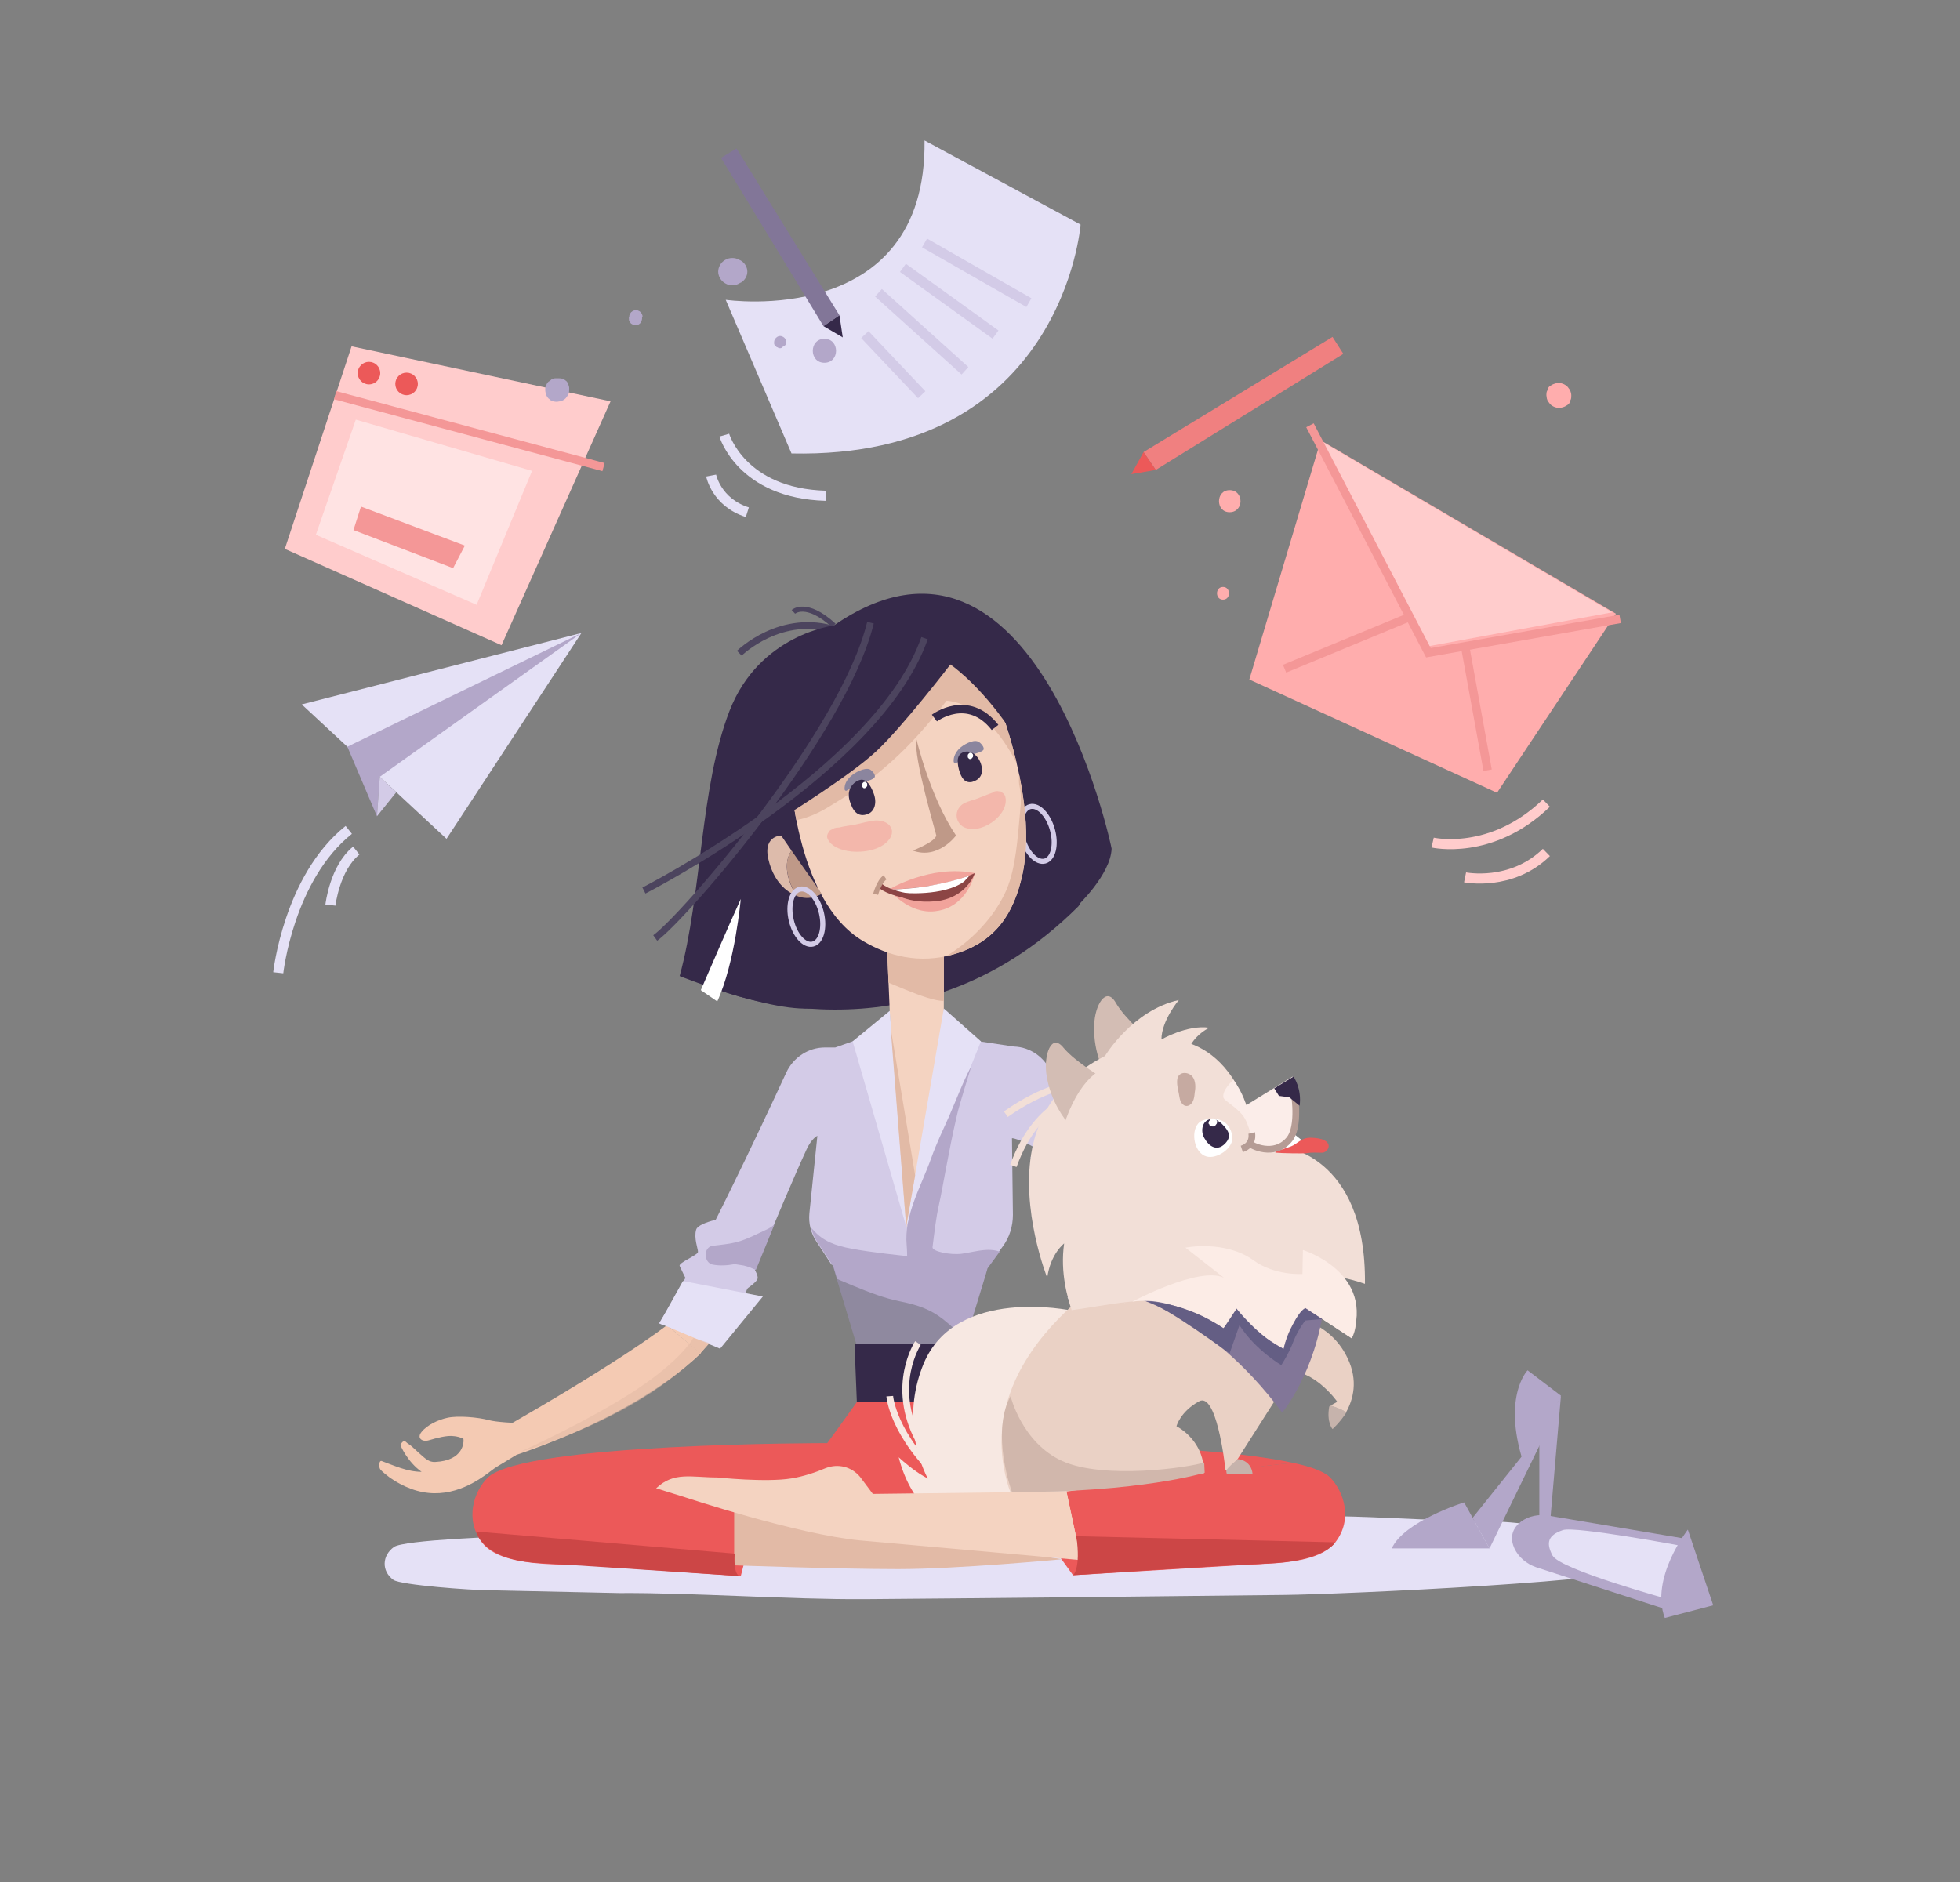 <?xml version="1.0" encoding="UTF-8"?> <!-- Generator: Adobe Illustrator 20.1.0, SVG Export Plug-In . SVG Version: 6.00 Build 0) --> <svg xmlns="http://www.w3.org/2000/svg" xmlns:xlink="http://www.w3.org/1999/xlink" id="Layer_1" x="0px" y="0px" width="417px" height="400.5px" viewBox="0 0 417 400.5" style="enable-background:new 0 0 417 400.5;" xml:space="preserve"><rect x="0" y="0" width="417" height="400.5" fill="#808080" stroke="none"/> <style type="text/css"> .st0{fill:#E5E1F6;} .st1{fill:#FFADAD;} .st2{fill:#FFCCCC;} .st3{fill:#827698;} .st4{fill:#352949;} .st5{fill:#F08080;} .st6{fill:#EC5959;} .st7{fill:none;stroke:#F49797;stroke-width:1.792;stroke-miterlimit:10;} .st8{fill:none;stroke:#D3CBE7;stroke-width:2.15;stroke-miterlimit:10;} .st9{fill:#FFE3E3;} .st10{fill:#F49797;} .st11{fill:#B3A7C9;} .st12{fill:#D3CBE7;} .st13{fill:none;stroke:#E5E1F6;stroke-width:2.15;stroke-miterlimit:10;} .st14{fill:none;stroke:#FFCCCC;stroke-width:2.15;stroke-miterlimit:10;} .st15{fill:#F4CAB3;} .st16{opacity:0.59;fill:#9B91B5;} .st17{fill:none;stroke:#4C445E;stroke-width:1.433;stroke-miterlimit:10;} .st18{fill:none;stroke:#4C445E;stroke-width:1.075;stroke-miterlimit:10;} .st19{fill:#F4D3C1;} .st20{clip-path:url(#SVGID_2_);fill:#E2BAA6;} .st21{fill:none;stroke:#D3CBE7;stroke-width:1.075;stroke-miterlimit:10;} .st22{clip-path:url(#SVGID_4_);fill:#E2BAA6;} .st23{fill:#DDBBAB;} .st24{fill:#BF9988;} .st25{opacity:0.33;fill:#F08080;} .st26{fill:#FFFFFF;} .st27{fill:none;stroke:#352949;stroke-width:1.792;stroke-miterlimit:10;} .st28{fill:none;stroke:#352949;stroke-width:0.358;stroke-miterlimit:10;} .st29{fill:#8B859E;} .st30{clip-path:url(#SVGID_6_);fill:#B3A7C9;} .st31{fill:#E2BAA6;} .st32{opacity:0.58;fill:#F08080;} .st33{fill:#8C4545;} .st34{fill:none;stroke:#8C4545;stroke-width:1.075;stroke-miterlimit:10;} .st35{fill:none;stroke:#BF9988;stroke-width:1.075;stroke-miterlimit:10;} .st36{fill:#D3BDB4;} .st37{fill:#F7E8E2;} .st38{fill:none;stroke:#F7E8E2;stroke-width:1.433;stroke-miterlimit:10;} .st39{fill:#D3BFB8;} .st40{fill:#EAD1C5;} .st41{fill:#C6B3AC;} .st42{fill:#F2DFD7;} .st43{fill:#C6AAA1;} .st44{fill:#FCECE6;} .st45{fill:none;stroke:#F2DFD7;stroke-width:1.433;stroke-miterlimit:10;} .st46{opacity:0.73;fill:#FFF2F0;} .st47{fill:none;stroke:#B59C95;stroke-width:1.433;stroke-miterlimit:10;} .st48{fill:#D1B7AC;} .st49{fill:#645E84;} .st50{fill:#CC4646;} .st51{opacity:0.57;fill:#E2BAA6;} </style> <g> <path class="st0" d="M154.4,63.8c0,0,42.8,6.3,42.3-33.9l33.2,17.9c0,0-3.8,49.9-61.5,48.7L154.4,63.8z"></path> <polygon class="st1" points="281,93.7 343.8,130.6 318.5,168.7 265.8,144.6 "></polygon> <polygon class="st2" points="74.8,73.7 129.9,85.4 106.7,137.3 60.6,116.8 "></polygon> <g> <polygon class="st3" points="153.4,33.6 156.7,31.6 178.6,67.1 175.2,69.4 "></polygon> <polygon class="st4" points="175.2,69.4 179.3,71.8 178.6,67.1 "></polygon> </g> <g> <polygon class="st5" points="283.5,71.7 285.8,75.3 245.9,100 243.3,96.2 "></polygon> <polygon class="st6" points="243.3,96.2 240.7,100.9 245.9,100 "></polygon> </g> <polygon class="st2" points="280.3,93.4 304,137.5 343,130.3 "></polygon> <g> <polyline class="st7" points="278.7,90.5 303.9,138.9 344.7,131.7 "></polyline> <line class="st7" x1="273.3" y1="142.3" x2="299.9" y2="131.3"></line> <line class="st7" x1="311.7" y1="137.5" x2="316.5" y2="163.9"></line> </g> <line class="st8" x1="196.7" y1="51.7" x2="218.9" y2="64.4"></line> <line class="st8" x1="192.1" y1="57" x2="211.8" y2="71.2"></line> <line class="st8" x1="186.9" y1="62.3" x2="205.3" y2="78.9"></line> <line class="st8" x1="184" y1="71.2" x2="196.1" y2="84"></line> <circle class="st6" cx="78.5" cy="79.4" r="2.4"></circle> <circle class="st6" cx="86.5" cy="81.7" r="2.4"></circle> <line class="st7" x1="71.3" y1="84.1" x2="128.4" y2="99.4"></line> <polygon class="st9" points="75.7,89.3 113.2,100.2 101.4,128.7 67.2,113.8 "></polygon> <polygon class="st10" points="75.2,112.8 76.8,107.8 98.9,116.1 96.4,120.9 "></polygon> <g> <polygon class="st0" points="64.2,149.9 123.7,134.7 95,178.5 "></polygon> <polygon class="st11" points="73.9,158.9 80.2,173.7 80.8,165.3 123.7,134.7 "></polygon> <polygon class="st12" points="80.2,173.7 84.3,168.6 80.8,165.3 "></polygon> </g> <path class="st1" d="M261.6,104.3c-3,0-3,4.7,0,4.7C264.7,109,264.7,104.3,261.6,104.3z"></path> <path class="st1" d="M260.2,124.9c-1.7,0-1.7,2.7,0,2.7C261.9,127.6,261.9,124.9,260.2,124.9z"></path> <path class="st1" d="M334.2,83.5c-0.1-0.5-0.4-0.8-0.7-1.2c-0.5-0.5-1.2-0.8-1.9-0.8c-0.4,0-0.7,0.1-1,0.2 c-0.3,0.1-0.6,0.3-0.9,0.5c-0.3,0.2-0.4,0.5-0.5,0.9c-0.2,0.3-0.2,0.7-0.2,1c0,0.2,0.1,0.5,0.1,0.7c0.1,0.5,0.4,0.8,0.7,1.2 c0.5,0.5,1.2,0.8,1.9,0.8c0.4,0,0.7-0.1,1-0.2c0.3-0.1,0.6-0.3,0.9-0.5c0.3-0.2,0.4-0.5,0.5-0.9c0.2-0.3,0.2-0.7,0.2-1 C334.3,84,334.3,83.8,334.2,83.5z"></path> <path class="st11" d="M175.4,72.1c-3.3,0-3.3,5.1,0,5.1C178.7,77.2,178.7,72.1,175.4,72.1z"></path> <path class="st11" d="M167.3,72.8c0-0.3-0.1-0.6-0.4-0.9c-0.2-0.2-0.6-0.4-0.9-0.4c-0.3,0-0.6,0.1-0.9,0.4 c-0.2,0.2-0.4,0.5-0.4,0.9c0,0.1,0,0.2,0,0.3c0,0.2,0.1,0.3,0.2,0.4c0.1,0.1,0.2,0.2,0.3,0.3c0,0.1,0.1,0.1,0.2,0.1 c0.1,0.1,0.3,0.2,0.5,0.2c0.2,0,0.3,0,0.4-0.1c0.1,0,0.2-0.1,0.2-0.2C167.1,73.6,167.3,73.2,167.3,72.8z"></path> <path class="st11" d="M157.7,55.5c-0.1-0.1-0.2-0.1-0.4-0.2c-0.5-0.3-1-0.4-1.5-0.4c-0.5,0-1,0.1-1.5,0.4c-0.9,0.5-1.5,1.5-1.5,2.5 s0.6,2,1.5,2.5c0.5,0.3,1,0.4,1.5,0.4c0.5,0,1-0.1,1.5-0.4c0.1-0.1,0.2-0.1,0.4-0.2c0.8-0.5,1.3-1.4,1.3-2.3S158.5,56,157.7,55.5z"></path> <path class="st11" d="M136.7,67.3c0-0.1,0-0.2-0.1-0.4c0-0.1-0.1-0.1-0.1-0.2c-0.2-0.4-0.7-0.7-1.2-0.7s-1,0.3-1.2,0.7 c-0.1,0.1-0.1,0.3-0.2,0.4c0,0.1,0,0.3-0.1,0.4c0,0,0,0,0,0.1c0,0.1,0,0.1,0,0.2c0,0.2,0,0.4,0.1,0.5c0.1,0.2,0.2,0.3,0.3,0.5 c0.1,0.1,0.3,0.2,0.5,0.3c0.2,0.1,0.4,0.1,0.5,0.1c0.4,0,0.7-0.1,1-0.4c0.1-0.1,0.1-0.2,0.2-0.3c0.1-0.2,0.2-0.5,0.2-0.7 c0-0.1,0-0.1,0-0.2C136.7,67.4,136.7,67.4,136.7,67.3z"></path> <path class="st11" d="M121.1,82.6c0-0.3-0.1-0.6-0.2-0.8c-0.1-0.3-0.2-0.5-0.4-0.7c-0.1-0.1-0.3-0.2-0.4-0.3 c-0.3-0.2-0.7-0.3-1.1-0.3c-0.1,0-0.2,0-0.3,0c-0.1,0-0.2,0-0.3,0c-0.1,0-0.2,0-0.4,0c-0.2,0.1-0.4,0.2-0.6,0.2 c-0.2,0.1-0.3,0.3-0.5,0.4c-0.1,0-0.1,0.1-0.2,0.1c-0.2,0.2-0.4,0.5-0.5,0.8c-0.2,0.3-0.2,0.6-0.2,1c0,0.3,0.1,0.7,0.2,1 c0.1,0.3,0.3,0.6,0.5,0.8c0.2,0.1,0.3,0.3,0.5,0.4c0.4,0.2,0.8,0.3,1.3,0.3c0.2,0,0.4-0.1,0.7-0.1c0.4-0.1,0.8-0.3,1.1-0.6 c0,0,0.1-0.1,0.1-0.1c0.1-0.1,0.1-0.2,0.2-0.3c0.2-0.2,0.4-0.5,0.4-0.8c0.1-0.2,0.1-0.5,0.1-0.7C121.1,82.8,121.1,82.7,121.1,82.6z "></path> <path class="st13" d="M154.1,92.6c0,0,3.6,12.4,21.6,12.9"></path> <path class="st13" d="M151.3,101.2c0,0,1.1,5.7,7.7,7.8"></path> <path class="st13" d="M59.2,207c0,0,2.2-20.2,15-30.4"></path> <path class="st13" d="M70.3,192.6c0,0,0.9-7.9,5.5-11.6"></path> <path class="st14" d="M304.8,179.3c0,0,12.5,2.9,24.2-8.4"></path> <path class="st14" d="M311.7,186.7c0,0,9.8,2,17.3-5.3"></path> <path class="st0" d="M326.3,324.7c-4.1-1.3-20.4-1.2-24.2-1.4c-7.7-0.3-20.6-1.1-28.3-0.4c-15.6,1.3-25.7,1.2-41.3,1.8 c-15.7,0.5-31.5,0.5-47.2,0.6c-15.8,0.1-31.6,0.2-47.4,0.3c-8.8,0.1-17.6,1.2-26.4,1.3c-4.5,0-25.7,0.8-27.7,2.3 c-2.5,1.8-2.7,5.1-0.1,7c1.6,1.1,16.5,2.2,20.3,2.2l27.7,0.6c15.8-0.1,36.4,1.4,52.2,1.3c15.6-0.1,73.7-0.7,89.2-0.9 c11.7-0.1,76.4-3,76.8-6.2C350.3,329.7,332.6,326.6,326.3,324.7z"></path> <path class="st12" d="M223.7,228.3c-1.4-3.3-4.5-5.5-8-5.6l-7.3-1.1l-7.3-4l-11.5,1.1l-11.9,4.2l-2.2,0c-3.5,0-6.7,2.1-8.2,5.3 c-5.5,11.9-19.1,41-27.1,53.4c2.8,1.6,11.9,0.8,14.5,2.9c0.3-0.4,11.9-29.1,16.9-39.9c1.1-2.4,2.3-2.9,2.3-2.9l-1.7,16.5 c-0.2,2.1,0.3,4.2,1.5,6l3.2,4.9c10.4,2.4,22.2,4.8,32.7,2.1l0.4-1.4l3.3-4.5c1.5-2,2.2-4.4,2.2-6.8l-0.2-16.3 c1.3,0.1,5.5,2,6.1,3.2c4.1,9.8,19.1,38.4,17.5,39.5c2.7-2,7-0.7,9.9-2.2C241.3,270,228.8,240.5,223.7,228.3z"></path> <path class="st15" d="M141.9,282c0,0-11.1,8.8-43,26.5l6.8,2.4c0,0,27.3-7.6,43.4-22.9L141.9,282z"></path> <path class="st16" d="M177,269.1l0.2,0.3l6,20l20.5,1.1l5.9-19.3C199.2,273.9,187.4,271.5,177,269.1z"></path> <path class="st17" d="M157.3,139c0,0,8.9-8.8,20.7-4.9"></path> <path class="st18" d="M168.8,130.2c0,0,2.7-2.5,8.6,2.9"></path> <path class="st4" d="M178.8,134.6c0,0-23.1,8.6-23.8,47c-0.1,6.6-3,28.7-3,28.7s42,17.9,77.4-17.4C234.2,188,223.5,104,178.8,134.6 z"></path> <polygon class="st19" points="188.6,198.6 189.4,217.6 192.8,261.4 200.8,216.6 200.8,193.9 "></polygon> <g> <defs> <polygon id="SVGID_1_" points="188.6,198.6 189.4,217.6 193.6,261.4 200.8,216.6 200.8,193.9 "></polygon> </defs> <clipPath id="SVGID_2_"> <use xlink:href="#SVGID_1_" style="overflow:visible;"></use> </clipPath> <path class="st20" d="M214.9,199.5c-1-2.3-3.1-3-5.5-2.7c1-0.1-0.7,0.1-1.2,0.2c-0.4,0.1-0.8,0.2-1.2,0.3 c-0.7,0.2-1.4,0.3-2.1,0.5c-1.5,0.4-3.1,0.7-4.6,1c-0.1,0-0.3,0-0.3,0.1c0,0-0.1,0-0.2,0c-0.4,0.1-0.8,0.1-1.3,0.1 c-0.8,0.1-1.7,0.1-2.5,0.2c-1.6,0.1-3.2,0.1-4.8,0c-3-0.1-5.9-0.8-8.9-1.7c-1.5-0.4-2.9-1-4.3-1.6c-1.5-0.6-3.5-1-4.7-2.1 c-0.6-0.6-1.4,0.3-0.9,0.9c0.7,0.8,0.9,1.7,1.4,2.6c0.4,0.8,1,1.4,1.6,2.1c1.2,1.3,2.6,2.4,4.1,3.3c3.1,2,1.5,3.9,5.1,4.8 c3.7,0.9,12.5,5.6,16.3,5.5c4.1-0.2,8.5-5.7,12.1-7.7C215,204.2,215.8,201.5,214.9,199.5z"></path> </g> <ellipse transform="matrix(0.964 -0.267 0.267 0.964 -39.328 65.234)" class="st21" cx="220.6" cy="177.5" rx="3.3" ry="6"></ellipse> <path class="st19" d="M168,162.8c0,0,0.8,28.8,15.7,37.5c5.1,3,11.8,5,19.4,2.7c8.8-2.6,12.6-8.7,14.4-16.8 c4.1-18.7-8.6-45.3-8.6-45.3s-9.5-14.8-30.3-6.3C166.2,139.7,166.6,157.9,168,162.8z"></path> <g> <defs> <path id="SVGID_3_" d="M168,162.8c0,0,0.8,28.8,15.7,37.5c5.1,3,11.8,5,19.4,2.7c8.8-2.6,12.6-8.7,14.4-16.8 c4.1-18.7-8.6-45.3-8.6-45.3s-9.5-14.8-30.3-6.3C166.2,139.7,166.6,157.9,168,162.8z"></path> </defs> <clipPath id="SVGID_4_"> <use xlink:href="#SVGID_3_" style="overflow:visible;"></use> </clipPath> <path class="st22" d="M228.1,161.1c-2.2-4.4-4.9-8.6-8.5-11.9c-3.2-3.1-7.1-5.8-11.5-6.8c-0.5-0.1-1.1-0.3-1.6-0.4 c1-1.5,2-3,2.6-4.6c1.4-3.7-3.3-7.9-6.5-4.8c-2,2-3.4,4.3-4.9,6.7c-1.3,2-2.7,4-4.1,6c-2.9,4-6.1,7.9-9.8,11.3 c-3.2,3-6.8,5.5-10.4,8c-1.6,1.1-3.3,2.1-5,3.1c-1.6,0.9-3.3,1.5-4.8,2.6c-0.8,0.6-0.8,1.7-0.3,2.4c2.8,3.9,9.3,1.2,12.5-0.7 c4.2-2.5,8.4-5.2,12.1-8.4c4.3-3.6,8.1-7.7,11.6-12.1c0.6-0.8,1.3-1.6,1.9-2.4c9.5,0.8,15.4,14.3,15.5,14.6 c-0.1,0.6-0.1,1.1-0.1,1.7c-0.2,2.6,0.8,1.9,0.2,7.7c-0.5,5.4-0.9,11.5-2.8,16.1c-3.7,8.6-12.7,16-22.4,18.1 c-3.1,0.7-6.2,0.8-9.3,0.6c-3.5-0.2-6.9-1-10.3-0.6c-3.6,0.4-3.8,5.3-0.8,6.7c3,1.4,6.5,1.7,9.8,2c3.3,0.3,6.6,0.4,9.9,0 c6.4-0.8,12.6-3.7,17.3-8.2c8.2-7.9,13.3-19.3,15-30.5c0.3,0.5,0.6,1,0.9,1.4c1.2,1.8,3.9,2.2,5.8,1.4c2-0.9,3.1-3,2.8-5.2 C232.4,170,230.3,165.3,228.1,161.1z"></path> </g> <path class="st4" d="M177.4,133.1c0,0-15.9,1.9-22.2,18.2s-5.8,38.8-10.6,56.4c0,0,23.9,9.6,31,6.2c0,0-9.9-24-8.2-40.5 c0,0,13.4-8.3,19-13.5s15.8-18.5,15.8-18.5s20.8,13.9,27,51.4c0,0,7.1-6.7,7.3-12.2C236.6,180.7,220.4,103.5,177.4,133.1z"></path> <path class="st23" d="M168.4,181c-1.3-1.9-2.2-3.2-2.2-3.2s-4.3,0-2.5,5.9c1.2,4,3.5,6,5.7,6.9C167.6,187.5,166.5,183.8,168.4,181z "></path> <path class="st24" d="M168.4,181c-1.9,2.7-0.8,6.4,1,9.6c3,1.3,5.4-0.4,5.4-0.4C173.5,188.2,170.7,184.3,168.4,181z"></path> <ellipse transform="matrix(0.974 -0.227 0.227 0.974 -39.773 43.962)" class="st21" cx="171.5" cy="195.1" rx="3.3" ry="6"></ellipse> <path class="st25" d="M186.3,174.6c-1.5,0.1-3,0.6-4.5,0.9c-1.1,0.2-2.2,0.3-3.3,0.6c-0.1,0-0.2,0-0.2,0c-0.5,0-1.1,0.2-1.5,0.5 c0,0,0,0,0,0c-0.3,0.1-0.4,0.3-0.5,0.5c-0.3,0.4-0.4,0.8-0.3,1.2c1.4,3.9,11,4,13.4,0C190.6,176.2,188.8,174.5,186.3,174.6z"></path> <path class="st25" d="M205,171c1.1-0.6,2.4-0.8,3.5-1.3c0.9-0.3,1.7-0.7,2.6-1c0.1,0,0.1-0.1,0.2-0.1c0.3-0.3,0.8-0.3,1.3-0.2 c0,0,0,0,0,0c0.2,0,0.4,0,0.5,0.2c0.4,0.2,0.7,0.5,0.8,1c0.9,4-5.7,8.5-9.2,6.2C202.9,174.4,203.3,172,205,171z"></path> <path class="st17" d="M137,189.5c0,0,49.8-25.4,59.7-53.7"></path> <path class="st17" d="M139.4,199.6c6-4.3,40-43.4,45.8-67.1"></path> <path class="st26" d="M149.1,210.7c0,0,5.9-13.7,8.5-19.4c0,0-1.2,13.6-5,21.8L149.1,210.7z"></path> <path class="st27" d="M198.8,152.8c0,0,7.1-5.4,12.9,2"></path> <path class="st28" d="M173.6,171.5"></path> <path class="st24" d="M195,157.4c0,0,2.9,12.3,8.4,20.4c0,0-3.8,5.2-9.2,3.2c0,0,4.7-1.8,5-3.2C199.3,177.8,194.2,160.9,195,157.4z "></path> <path class="st29" d="M202.9,162.1c-0.1-1.1,0.5-2.1,1.2-2.8c0.8-0.8,2.9-2,4-1.5c0.5,0.2,1.5,1.3,1.1,1.8 c-0.6,0.7-2.8,0.9-3.6,1.4c-0.8,0.4-1.4,1-2.2,1.4C203.2,162.4,202.9,162.3,202.9,162.1z"></path> <path class="st29" d="M179.7,168c-0.1-1.1,0.5-2.1,1.3-2.8c0.8-0.8,2.9-1.9,4-1.5c0.5,0.2,1.5,1.3,1,1.8c-0.6,0.7-2.8,0.9-3.6,1.3 c-0.8,0.4-1.4,1-2.2,1.4C180,168.4,179.7,168.2,179.7,168z"></path> <g> <path class="st4" d="M208.8,162.9c0.5,2-0.5,3.1-2,3.5c-1.5,0.3-2.3-0.8-2.8-2.7c-0.5-2-0.3-3.3,1.2-3.7 C206.7,159.6,208.3,160.9,208.8,162.9z"></path> </g> <g> <path class="st4" d="M185.9,168.9c0.7,1.9,0.2,3.7-1.2,4.3c-2.3,0.9-3.3-0.8-3.9-2.7s0.1-3.4,1.4-4.2 C184.1,165.1,185.2,167,185.9,168.9z"></path> </g> <path class="st26" d="M207,160.6c0-0.1-0.1-0.2-0.2-0.3c0,0-0.1-0.1-0.1-0.1c-0.1,0-0.2-0.1-0.3,0c-0.1,0-0.2,0-0.2,0.1 c-0.1,0-0.1,0.1-0.2,0.2c-0.1,0.1-0.1,0.1-0.1,0.2c0,0.1,0,0.2,0,0.2c0,0.1,0,0.1,0,0.2c0,0.1,0.1,0.2,0.2,0.3c0,0,0.1,0.1,0.1,0.1 c0.1,0,0.2,0.1,0.3,0c0.1,0,0.2,0,0.2-0.1c0.1,0,0.1-0.1,0.2-0.2c0.1-0.1,0.1-0.1,0.1-0.2c0-0.1,0-0.2,0-0.2 C207.1,160.7,207,160.7,207,160.6z"></path> <path class="st26" d="M184.5,166.8c0-0.1-0.1-0.2-0.2-0.3c0,0-0.1-0.1-0.1-0.1c-0.1,0-0.2-0.1-0.3,0c-0.1,0-0.2,0-0.2,0.1 c-0.1,0-0.1,0.1-0.2,0.2c-0.1,0.1-0.1,0.1-0.1,0.2c0,0.1,0,0.2,0,0.2c0,0.1,0,0.1,0,0.2c0,0.1,0.1,0.2,0.2,0.3c0,0,0.1,0.1,0.1,0.1 c0.1,0,0.2,0.1,0.3,0c0.1,0,0.2,0,0.2-0.1c0.1,0,0.1-0.1,0.2-0.2c0.1-0.1,0.1-0.1,0.1-0.2c0-0.1,0-0.2,0-0.2 C184.5,166.9,184.5,166.8,184.5,166.8z"></path> <path class="st15" d="M110.3,302.7c-0.5,0.2-4.9-0.1-6.3-0.5c-2.2-0.6-6.6-1-8.8-0.5c-1.9,0.4-4.3,1.5-5.5,3 c-1.1,1.3,0.1,2.2,1.5,1.8c1.7-0.5,3.9-1.1,5.3-0.9c0.5,0,1.7,0.3,2.1,0.6c0.1,0.6,0.1,4.6-6,4.9c-1.3,0.1-2.2-0.8-3-1.5 c-0.4-0.3-2-1.9-2.5-2.2c-0.3-0.2-0.6-0.4-0.9-0.7c-0.4-0.3-1,0.7-1,0.7c-0.1,0.1,1.5,3.7,4.5,5.8c-3.1,0-6-1.4-8.5-2.3 c-0.6-0.2-0.7,1.4-0.2,1.9c2.2,2.2,5.7,4.1,8.9,4.7c6.7,1.3,12.1-2.6,14.7-4.6c1.2-1,5.1-3,6.3-4.1c1.2-1.1-0.1-1.2,0.5-2.8 C111.8,304.7,111.8,302,110.3,302.7z"></path> <path class="st12" d="M155.6,258.9c0,0-7,1-7.5,2.8c-0.5,1.8,0.4,4,0.4,4.7s-4.2,2.3-3.9,3c0.3,0.7,1.5,3.1,1.5,3.1L155.6,258.9z"></path> <polygon class="st0" points="248.8,282.7 244.2,273.5 227.1,276.1 235.2,286.9 "></polygon> <path class="st12" d="M157.6,275.1c0,0,3.5-2.1,3.6-3.1s-1.6-3.4-1.6-3.4L157.6,275.1z"></path> <path class="st12" d="M244.2,273.5c0,0,1.6-3.1,0-3.7c-1.4-0.6-2.7-1.2-2.7-1.2l0-2.8l-3.5-2.7c0,0-9.7,7.2-9.7,7.8 c0,0.6,1.1,2.6,1.1,2.6v2.3L244.2,273.5z"></path> <polygon class="st0" points="189.3,215.1 181.4,221.6 192.8,261 "></polygon> <polygon class="st0" points="200.8,214.6 208.7,221.6 192.8,261 "></polygon> <g> <defs> <path id="SVGID_5_" d="M223.9,228.4c-1.4-3.3-4.5-5.5-8-5.6l-7.3-1.1l-7.3-4l-11.5,1.1l-11.9,4.2l-2.2,0c-3.5,0-6.7,2.1-8.2,5.3 c-5.5,11.9-19.1,41-27.1,53.4c2.8,1.6,15.3-7.6,17.9-5.5c0.3-0.4,9-21.6,13.3-33.1c0.9-2.5,2.5-1.3,2.5-1.3l-1.7,16.5 c-0.2,2.1,0.3,4.2,1.5,6l3.2,4.9l0.2,0.3l6,20l20.5,1.1l5.9-19.3l0.4-1.4l3.3-4.5c1.5-2,2.2-4.4,2.2-6.8l-0.2-16.3 c1.3,0.1,2.6,0.9,3.1,2.2c4.1,9.8,17.5,42.1,17.8,42.6c2.7-2,9.6-2.7,12.5-4.2C241.4,270.1,228.9,240.5,223.9,228.4z"></path> </defs> <clipPath id="SVGID_6_"> <use xlink:href="#SVGID_5_" style="overflow:visible;"></use> </clipPath> <path class="st30" d="M214.2,267.3c-2.6-2.4-6.6-0.9-9.6-0.5c-2.5,0.3-6.3-0.5-6.2-1.4c0.4-3.1,0.7-6.1,1.4-9.2 c0.7-3,2-11.2,3.8-18.9c0.4-1.9,3.2-10.9,3.1-10.5c-1.7,3.1-3.4,7.6-4.8,10.8c-1.3,2.9-2.7,5.8-3.8,8.9 c-2.1,5.9-5.8,12.1-5.2,18.5c0.1,1,0.1,2.3,0.1,2.3s-7.9-0.8-11.9-1.6c-3.2-0.6-6-1.5-8.2-4.1c-0.5-0.6-1.4,0-1.4,0.6 c-0.1,0.9,0,1.6,0.3,2.4c-1.2,0.8-1.3,3,0,4c2.9,2.2,6.3,3.6,9.7,5c3.4,1.4,6.7,2.7,10.3,3.4c3.4,0.7,6.1,1.6,8.8,3.7 c2.5,1.9,5.9,6,9.4,3.9c1.5-0.9,2-2.5,2-4.1c0-1.5,0.2-2.4,0.9-3.8C214.3,273.8,217.2,270.1,214.2,267.3z"></path> <path class="st30" d="M165.4,267.4c-0.8-0.7-1.8-1.2-2.8-1.6c0.3-0.3,0.5-0.5,0.8-0.8c0.9-1.2,1.3-2.6,2-3.9 c0.2-0.4-0.3-0.9-0.7-0.5c-0.8,0.8-2,1.2-3,1.7c-1,0.5-2.1,1-3.1,1.4c-1.5,0.6-2.9,0.9-4.5,1.1c-0.9,0.1-1.7,0.2-2.5,0.3 c-2,0.3-1.9,3.6,0,4c1.6,0.3,3.1,0.2,4.7-0.1c0.6,0.1,1.3,0.2,1.9,0.3c1.8,0.4,3.3,1.4,5.1,1.9 C165.2,271.6,167.1,268.9,165.4,267.4z"></path> <path class="st30" d="M237.2,268.7c-1.9-0.1-4-0.4-5.9-0.8c0-1.5-0.5-3.2-0.9-4.5c-0.7-2.3-1.6-4.5-2.7-6.6 c-1.1-2.1-2.4-4.1-3.9-6c-1.5-2-3.3-3.4-5.1-5.1c-0.4-0.4-1.3,0-1.1,0.6c0.8,2,1.3,4.1,2.2,6.1c0.9,2.1,1.9,4.2,2.8,6.3 c0.7,1.6,1.3,3.3,1.8,5c-0.2-0.2-0.4-0.4-0.6-0.6c-1.4-1.3-4-0.4-3.9,1.6c0.1,3.5,3.5,6,6.6,6.9c3.9,1.2,7.3,0,10.9-1.4 C238.3,269.9,238.2,268.7,237.2,268.7z"></path> </g> <polygon class="st31" points="189.5,218.8 194.7,250.1 192.8,261 "></polygon> <g> <path class="st32" d="M189.1,189.3c0,0,8.8-5.4,18.3-3.5c0,0-1.5,7.3-8.4,8.1C193.3,194.6,189.1,189.3,189.1,189.3z"></path> <path class="st33" d="M189.1,189.3c0,0,11-0.1,18.3-3.5c0,0-1.7,5.4-8.5,6C192.1,192.4,189.1,189.3,189.1,189.3z"></path> <path class="st26" d="M192,190c0,0,8.7,0.8,13.1-2.4l1.2-1.3c0,0-2.5,1-7,1.9c-4.6,1-9.8,1.1-9.8,1.1L192,190z"></path> </g> <path class="st34" d="M187.3,188.5c0,0,3.1,2.9,12.9,2.5"></path> <path class="st35" d="M186.3,190.3c0,0,0.7-2.7,2-3.6"></path> <polyline class="st15" points="149,288 151.3,285.4 141.9,282 "></polyline> <polygon class="st0" points="140.3,281.6 145.3,272.6 162.3,275.9 153.2,287 "></polygon> <path class="st6" d="M200.7,324.8c0.2,0,0.3,0,0.5,0c0-0.1-0.1-0.2-0.1-0.3c0,0.1,0.1,0.2,0.1,0.3c10.2-0.9,19.4-6.8,29.6-7.8 c15.1-1.3,29.6-4.3,44.3-5.7c-19.3-4.3-64.4-4.2-64.4-4.2l-6.3-8.7h-22.1l-6.1,8.7c0,0-0.1,0-0.2,0c8.5,9.6,14.3,12.4,23.9,21.4 c0.2,0.2,1.5,0.4,2.7,0.6c-0.5-1.4-1-2.8-1.5-4.3C201,324.8,200.9,324.8,200.7,324.8z"></path> <polygon class="st4" points="181.8,286 182.3,298.4 204.4,298.4 205,286 "></polygon> <path class="st6" d="M210.7,307.1c-0.1,0-0.2,0-0.2,0l-6.1-8.7h-22.1l-6.3,8.7c0,0-65-0.1-72.3,7.4c-2.9,2.9-4.9,8.9-1.1,13.8 c4,5.1,15.9,4.8,27.3,4.6c12.6-0.3,24.6-0.7,24.6-0.7l27.2-2.4c0.4-0.4,4.6-0.7,5-1.2C196.4,319.4,202.2,316.6,210.7,307.1z"></path> <polygon class="st6" points="270,332.7 228.3,335.2 218.4,321.5 238.8,318.6 "></polygon> <polygon class="st6" points="120.4,332.8 157.6,335.4 162.3,317.2 157.5,316.7 "></polygon> <g> <path class="st36" d="M235.4,229c0,0-2.9-4.6-2.6-10.9c0.1-4.1,2.5-8.4,4.6-4.7c2,3.5,7.5,8.1,7.5,8.1S241.2,225.4,235.4,229z"></path> <path class="st37" d="M228,278.9c0,0-24.6-5.3-31.5,11.3c-8.4,20.4,8.1,43.2,28.9,39.1C225.5,329.4,246.8,296.3,228,278.9z"></path> <path class="st37" d="M216.6,329.5c0,0-20.4,0.2-25.4-19.4c0,0,6.7,6.3,9.5,5.1C203.5,314.1,216.6,329.5,216.6,329.5z"></path> <path class="st38" d="M189.3,297.1c0,0,0.6,8.3,11.4,18.1"></path> <path class="st38" d="M195.3,285.8c0,0-6,9,0.2,20.7"></path> <path class="st39" d="M251.6,326.1c1.3-0.3,3.9-0.5,3.7,3.3l-5.9,0C250,328.1,250.6,326.9,251.6,326.1z"></path> <path class="st40" d="M243.2,267.2l40.7,7.7l-5.7,12.2l-14.9,23.4c0,0-1.8,2-2.5,2.9c-0.3-2.9-2.1-17.2-5.7-15.2 c-4,2.2-4.8,5.3-4.8,5.3s12.9,6.3,0.4,22.9l-26.7,2.9c0,0-7.5-7.1-9.4-12.8C205.1,286.2,243.2,267.2,243.2,267.2z"></path> <path class="st41" d="M283.5,304.1c0,0-1.3-1.4-0.7-4.8l0.4-0.2c1.1,0.4,2.2,0.8,3.3,1.4C285.1,302.7,283.5,304.1,283.5,304.1z"></path> <path class="st40" d="M272.3,292.3l0.4-12.3c0,0,9.7,0,14,9c2.3,4.8,1.2,8.8-0.3,11.5c-1-0.6-2.1-1-3.3-1.4l1.4-0.8 C284.6,298.3,278.4,289.8,272.3,292.3z"></path> <path class="st3" d="M239.3,275.5c0,0,17.2,3.2,33.5,25.1c0,0,7.1-8.5,8.9-22.9L239.3,275.5z"></path> <path class="st42" d="M239.3,276.1c0,0.2,0,0.4,0,0.6C239.3,276.5,239.3,276.3,239.3,276.1z"></path> <path class="st42" d="M239.3,276.7c0,0.1,0,0.2,0,0.3C239.3,276.9,239.3,276.8,239.3,276.7z"></path> <path class="st42" d="M239.3,277c0,0.1,0,0.1,0,0.2C239.3,277.2,239.3,277.1,239.3,277z"></path> <path class="st42" d="M239.3,275.5c0,0,0,0.1,0,0.3C239.3,275.7,239.3,275.6,239.3,275.5z"></path> <path class="st42" d="M239.3,276C239.3,276.1,239.3,276.1,239.3,276C239.3,276.1,239.3,276.1,239.3,276z"></path> <path class="st42" d="M239.3,275.8c0,0.1,0,0.2,0,0.3C239.3,275.9,239.3,275.8,239.3,275.8z"></path> <path class="st42" d="M239.4,277.5C239.4,277.5,239.4,277.5,239.4,277.5C239.4,277.5,239.4,277.5,239.4,277.5z"></path> <path class="st42" d="M226.4,264.6c0,0-2.9,2.2-3.6,7.3c0,0-5.8-14.5-3.2-27.5c2-10.2,9.5-19,23.6-22.7c0,0,14.8-4.9,22,13.5 l9.9-6.1c0,0,1.9,3.9,0.4,10.1c-0.4,1.5-1.3,3.3-3.1,4.7c0,0,18.3,1.4,18,29.3c0,0-9.1-3.2-8.8-0.4c0,0,9.7,4.7,6,12l-9.9-6.5 c0,0-3.5,3.4-4.6,8.7c0,0-9.8-5.5-10-8.6c0,0-2.1,3.9-2.8,4.2c-10.5-8.9-20.9-5.3-32.3-3.8C227.2,276.4,225.5,270.9,226.4,264.6z"></path> <path class="st42" d="M239.3,277.2c0,0.1,0,0.1,0,0.2C239.4,277.3,239.4,277.3,239.3,277.2z"></path> <path class="st42" d="M239.4,277.5C239.4,277.5,239.4,277.5,239.4,277.5L239.4,277.5z"></path> <path class="st42" d="M239.4,277.4C239.4,277.4,239.4,277.4,239.4,277.4C239.4,277.4,239.4,277.4,239.4,277.4z"></path> <path class="st42" d="M235.1,224.7c0,0,5.8-9.7,15.7-11.9c0,0-3.7,4.4-3.7,8.4c0,0,5.5-3.2,10.2-2.5c0,0-2.5,1.1-4,3.7 c-1.5,2.6-1.2,5.9-1.2,5.9L235.1,224.7z"></path> <path class="st43" d="M250.5,229.5c0.4-1.6,2.4-1.4,3.2-0.4c0.7,0.9,0.7,2.3,0.5,3.3c-0.1,1-0.2,2.3-1.2,2.8 c-0.3,0.2-0.8,0.2-1.1,0c-0.9-0.6-0.9-1.5-1.1-2.5C250.6,231.7,250.3,230.6,250.5,229.5z"></path> <path class="st44" d="M277.2,266c0,0,15.6,4.8,10.4,18.8l-9.9-6.5c0,0-3.8,3.5-4.6,8.7c0,0-8.3-4.3-10-8.6l-2.8,4.2 c0,0-11.2-7.1-19.4-5.6c0,0,14.2-7.6,19.5-5.1l-8.2-6.4c0,0,8.4-1.7,14.5,2.7c4.5,3.3,10.4,2.9,10.4,2.9L277.2,266z"></path> <g> <path class="st26" d="M256.7,246.1c2.1,0.6,5.5-1.6,5.5-3.9c0-1.3-0.8-3-2-3.6c-1.4-0.8-4.3-0.7-5.3,0.5 C253.3,241,254.1,245.4,256.7,246.1z"></path> <path class="st4" d="M258,238.1C258,238.1,258.1,238.1,258,238.1c0.5-0.1,1.8,0.8,2.1,1.2c1.2,1.2,2.1,2.5,0.5,4.1 c-1.7,1.7-3.4,0.5-4.3-1.1C255.3,240.8,255.7,238.1,258,238.1z"></path> <path class="st26" d="M257.2,239.2c-0.1-0.1-0.1-0.3,0-0.5c0-0.1,0-0.1,0.1-0.2c0.1-0.1,0.2-0.3,0.3-0.4c0.1-0.1,0.2-0.1,0.3-0.1 c0.1,0,0.2,0,0.3,0c0.1,0,0.2,0.1,0.3,0.1c0.1,0.1,0.2,0.1,0.3,0.2c0,0.1,0.1,0.1,0.1,0.2c0.1,0.1,0.1,0.3,0,0.5 c0,0.1,0,0.1-0.1,0.2c-0.1,0.1-0.2,0.3-0.3,0.4c-0.1,0.1-0.2,0.1-0.3,0.1c-0.1,0-0.2,0-0.3,0c-0.1,0-0.2-0.1-0.3-0.1 c-0.1-0.1-0.2-0.1-0.3-0.2C257.3,239.3,257.3,239.2,257.2,239.2z"></path> </g> <path class="st45" d="M240,231.2c0,0-10.6-5-26,5.9"></path> <path class="st45" d="M231,232.8c0,0-10.1,0.6-15.4,15.3"></path> <path class="st36" d="M227,238.7c0,0-3.6-4.1-4.4-10.3c-0.5-4,1.1-8.7,3.7-5.4c2.6,3.1,8.8,6.7,8.8,6.7S232.1,234.2,227,238.7z"></path> <path class="st26" d="M279.4,244.6c0,0-6.8,1.1-8.8,0.5l4.7-3.8L279.4,244.6z"></path> <path class="st6" d="M275.2,243.7c1.3-0.8,2-1.6,3.6-1.6c5.6,0.1,3.9,3.2,2.5,3.2c-1.1,0-2.2-0.1-3.3,0.1c-1,0.1-5.5,0-6.5-0.1 C270.4,245.1,274.2,244.3,275.2,243.7z"></path> <path class="st46" d="M262.4,229.8c0,0-2.5,2.2-2.1,3.8c0.2,0.7,3.4,2.3,4.6,4.5c1.6,3.1,1.5,7,4.8,6.4c9.6-1.6,5.3-15.4,5.3-15.4 l-9.9,6.1C265.1,235.2,264.6,232.7,262.4,229.8z"></path> <path class="st47" d="M266.3,241.1c0,0,0.6,2.5-2.1,3.4"></path> <path class="st47" d="M265.6,243.1c0.6,0.8,5.5,3.1,8.6-0.5c2.5-2.8,1.1-10.4,1.1-10.4"></path> <path class="st4" d="M275.2,229.1c0,0,1.8,2.5,1.3,6.2l-2.2-1.8l-2.2-0.3l-1-1.6L275.2,229.1z"></path> <path class="st42" d="M239.4,228.8c-0.2-0.1-3.1-2-4.4-1.5c-3.8,1.4-9,8.1-10.5,21.1L239.4,228.8z"></path> </g> <path class="st6" d="M283,314.4c-1.2-1.2-4-2.3-7.9-3.1c-14.7,1.4-48.2,6.1-48.2,6.1L230,332c0,0,14.2,0.5,26.8,0.8 c11.4,0.2,23.3,0.5,27.3-4.6C287.9,323.3,285.9,317.4,283,314.4z"></path> <path class="st31" d="M226,331.8c0,0-22.2,2.1-34.9,2.1c-12.7,0-34.9-0.8-34.9-0.8v-11.7L226,331.8z"></path> <path class="st19" d="M185.7,317.9l41.2-0.5L230,332c0,0-33.3-3-47-4.2c-13.5-1.3-37.3-9.2-37.3-9.2l-6.1-1.9 c3.8-3.6,7.5-2.3,13-2.3c0,0,10.4,1.1,15.8,0.2c2.5-0.4,5.2-1.3,7.3-2.2c2.6-1,5.5-0.3,7.3,1.9L185.7,317.9z"></path> <path class="st41" d="M263.4,310.5c0.1,0,2.8,0.2,3.1,3.2l-5.5-0.1c0,0-0.1-0.3-0.1-0.7C261.5,312,262.4,311.3,263.4,310.5z"></path> <path class="st48" d="M256.3,313.4c0,0-13.6,4.2-41,4.1c0,0-4.6-12.4-0.3-20.4c0,0,2.4,9.9,11,13.8c8.8,4,27,1.4,30.2,0.3 L256.3,313.4z"></path> <path class="st49" d="M243.9,276.9c0,0,8.5,0.2,16.4,5.8l2.8-4.2c0,0,4.6,5.9,10,8.6c0,0,0.4-2.1,2-5.3c1.6-3.2,2.6-3.4,2.6-3.4 l3.6,2.3l-3.6,0.3c0,0-1.5,1.9-2.5,4.4c-1,2.7-2.6,5.1-2.6,5.1s-5.5-3.2-8.9-8.5l-2.1,6C261.5,288,248.6,278.3,243.9,276.9z"></path> <g> <path class="st11" d="M355.2,342.7l-28.4-9.2c-2-0.7-3.7-2.1-4.6-4c-0.8-1.8-0.9-3.9,1.4-5.7c1.6-1.2,3.7-1.6,5.7-1.3l29.1,4.9 L355.2,342.7z"></path> <path class="st0" d="M355.6,340.5c0,0-23.8-6.5-25.3-9.5c-1.4-2.7-1-4.3,2.2-5.4c2.6-0.9,25.5,3.4,25.5,3.4L355.6,340.5z"></path> <path class="st11" d="M354.2,344.3l10.3-2.7l-5.4-16.1C359.1,325.5,351,335.8,354.2,344.3z"></path> </g> <g> <polygon class="st11" points="327.5,305.3 327.5,328.5 329.4,328.5 332.1,297 "></polygon> <path class="st11" d="M325,291.6c0,0-5.8,5.9-0.4,21.1l7.5-15.7L325,291.6z"></path> <path class="st11" d="M311.5,319.7c0,0-12.8,4-15.4,9.8h20.8L311.5,319.7z"></path> <polygon class="st11" points="330.5,301.5 316.9,329.5 313.3,323 "></polygon> </g> <path class="st50" d="M228.3,335.2c0,0,1.7-1.3,0.7-8.3l55.1,1.3c0,0-2.4,4-14.1,4.5C256.7,333.3,228.3,335.2,228.3,335.2z"></path> <path class="st50" d="M157.6,335.4c0,0-1.6,0.4-1.3-4.8l-55-4.7c0,0,1.2,6,13.2,6.7C126.5,333.3,157.6,335.4,157.6,335.4z"></path> <path class="st51" d="M110.8,308.9c0,0,26.3-7.1,40.1-23.1l-3.4-1.1c0,0-2.3,4.5-12.1,11C125.6,302.2,110.8,308.9,110.8,308.9z"></path> </g> </svg> 